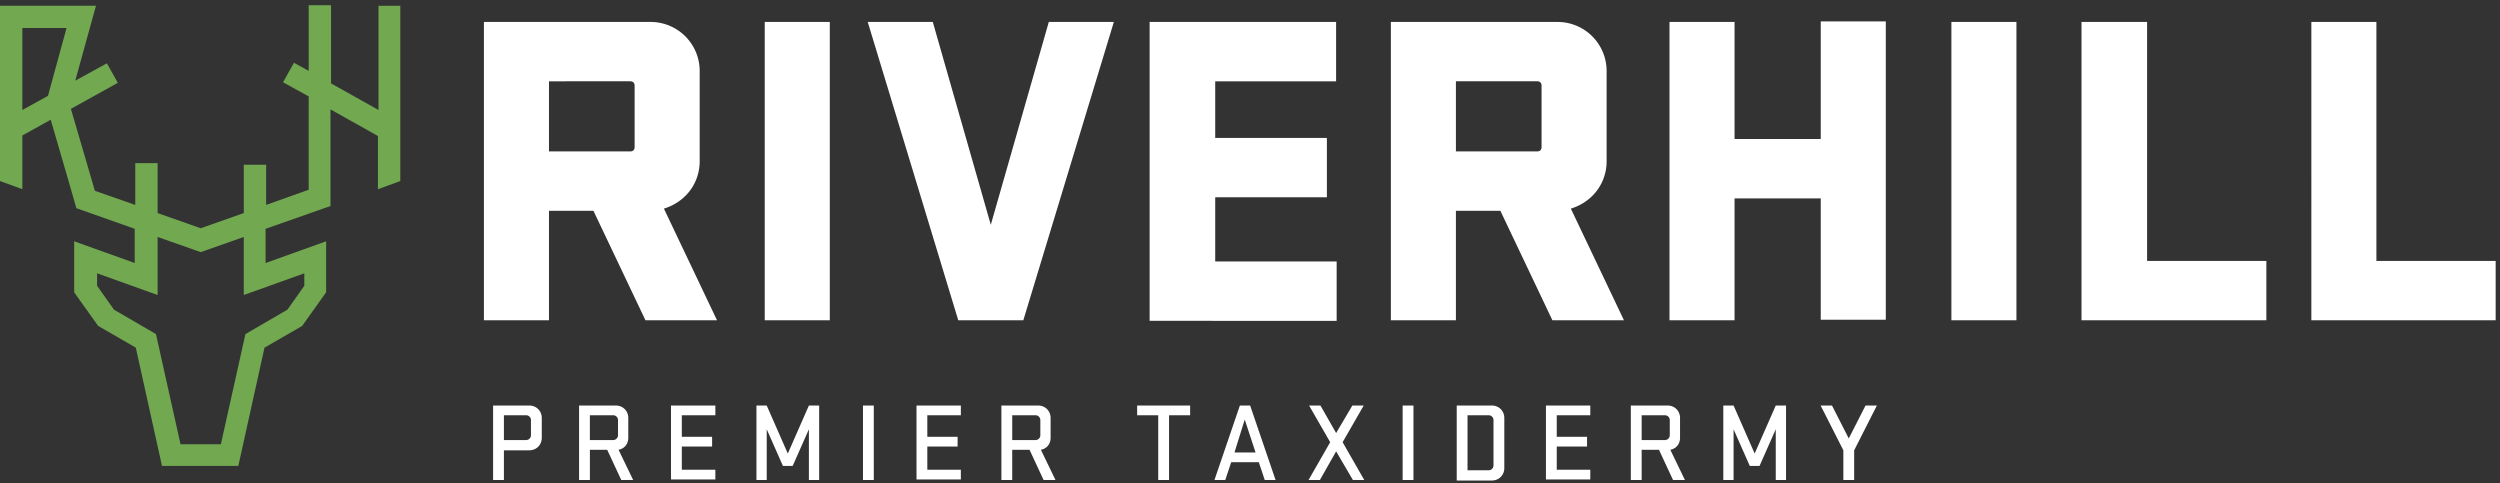 <svg xmlns="http://www.w3.org/2000/svg" width="331" height="64" viewBox="0 0 331 64">
    <rect x="0" y="0" width="331" height="64" fill="#333333" stroke="none"/>
    <g fill="none" fill-rule="nonzero">
        <g fill="#FFF">
            <path d="M65.286 53.692h4.797c.931 0 1.647.715 1.647 1.643v2.643c0 .929-.716 1.643-1.647 1.643h-3.365v3.928h-1.432v-9.857zm5.012 1.929a.64.64 0 0 0-.644-.643h-2.936v3.286h2.936a.64.64 0 0 0 .644-.643v-2zM80.393 59.55h-2.291v4H76.67v-9.858h4.869c.93 0 1.646.715 1.646 1.643v2.643c0 .786-.501 1.429-1.289 1.571l1.934 4h-1.576l-1.861-4zm1.432-3.93a.64.64 0 0 0-.644-.642H78.1v3.286h3.08a.64.64 0 0 0 .644-.643v-2zM88.913 53.692h5.8v1.286h-4.44v2.857h4.01v1.286h-4.01v3.071h4.44v1.286H88.84v-9.786zM101.514 56.835v6.714h-1.36v-9.857h1.36l2.792 6.357 2.792-6.357h1.36v9.857h-1.36v-6.714l-2.148 4.857h-1.289zM115.69 63.55h-1.432v-9.858h1.431zM121.417 53.692h5.8v1.286h-4.44v2.857h4.01v1.286h-4.01v3.071h4.44v1.286h-5.871v-9.786zM136.309 59.55h-2.291v4h-1.432v-9.858h4.868c.931 0 1.647.715 1.647 1.643v2.643c0 .786-.501 1.429-1.289 1.571l1.934 4h-1.576l-1.861-4zm1.432-3.93a.64.64 0 0 0-.645-.642h-3.078v3.286h3.078a.64.64 0 0 0 .645-.643v-2zM150.485 53.692h7.088v1.286h-2.792v8.571h-1.432v-8.571h-2.793v-1.286zM168.885 63.55h-1.432l-.788-2.358h-3.651l-.788 2.357h-1.431l3.365-9.857h1.36l3.365 9.857zm-5.441-3.643h2.792l-1.432-4.358-1.36 4.358zM176.904 57.335l2.147-3.643h1.504l-2.792 4.857 2.863 5h-1.503l-2.22-3.785-2.147 3.785h-1.504l2.864-5-2.792-4.857h1.503zM187.142 63.55h-1.432v-9.858h1.432zM192.87 53.692h4.653c.93 0 1.647.715 1.647 1.643v6.643c0 .929-.716 1.643-1.647 1.643h-4.654v-9.929zm4.868 1.929a.64.64 0 0 0-.645-.643h-2.792v7.286h2.792a.64.64 0 0 0 .645-.643v-6zM204.754 53.692h5.8v1.286h-4.44v2.857h4.01v1.286h-4.01v3.071h4.44v1.286h-5.872v-9.786zM219.646 59.55h-2.291v4h-1.432v-9.858h4.868c.931 0 1.647.715 1.647 1.643v2.643c0 .786-.501 1.429-1.289 1.571l1.933 4h-1.575l-1.861-4zm1.432-3.93a.64.64 0 0 0-.645-.642h-3.078v3.286h3.078a.64.64 0 0 0 .645-.643v-2zM229.526 56.835v6.714h-1.36v-9.857h1.36l2.792 6.357 2.793-6.357h1.36v9.857h-1.36v-6.714l-2.148 4.857h-1.29zM244.776 58.05l2.22-4.358h1.503l-3.007 5.929v3.928h-1.432v-3.928l-3.007-5.929h1.503z"/>
        </g>
        <path fill="#71A850" d="M50.112.764V14.56l-6.282-3.52V.692h-2.96v8.694l-1.95-1.078-1.445 2.587 3.394 1.868V25.12l-5.632 2.012v-5.317h-2.96v6.394l-5.705 2.012-5.704-2.012V21.6h-2.96v5.533l-5.344-1.868-3.177-10.85 6.21-3.448-1.444-2.587-4.188 2.3L12.708.763H0v23.207l2.96 1.078V17.936l3.755-2.084 2.383 8.191 1.011 3.52 7.726 2.731v4.527L9.82 31.947V38.7l3.177 4.455 4.983 2.874 3.466 15.663h10.108L35.02 46.03l4.983-2.874L43.18 38.7v-6.753l-8.015 2.874v-4.527l8.592-3.018V14.487l6.283 3.52v7.042L53 23.971V.764h-2.888zM2.96 3.71h5.85L6.353 12.69 2.96 14.559V3.71zm29.317 27.662v7.688l8.015-2.874v1.652L38.053 41l-5.56 3.233-3.25 14.585h-5.342l-3.25-14.585L15.091 41l-2.238-3.162v-1.652l8.015 2.874v-7.688l5.704 2.012 5.705-2.012z"/>
        <g fill="#FFF">
            <path d="M78.57 27.907h-5.885v14.5h-8.613v-39.5h22.034a6.494 6.494 0 0 1 6.532 6.5v11.928c0 3-1.938 5.429-4.737 6.286l7.034 14.786H85.46l-6.89-14.5zm-5.885-17.143v9.285H83.45c.359 0 .574-.214.574-.571v-8.143c0-.357-.215-.571-.574-.571H72.685zM109.864 42.407h-8.613v-39.5h8.613zM135.487 42.407h-8.613l-11.986-39.5h8.613l7.68 26.857 7.68-26.857h8.612zM152.21 2.907h24.69v7.857h-16.005v7.5h14.786v7.857h-14.786v8.5h16.078v7.857H152.21V2.907zM198.648 27.907h-5.885v14.5h-8.613v-39.5h22.035a6.494 6.494 0 0 1 6.531 6.5v11.928c0 3-1.938 5.429-4.737 6.286l7.034 14.786h-9.474l-6.89-14.5zm-5.885-17.143v9.285h10.766c.359 0 .574-.214.574-.571v-8.143c0-.357-.215-.571-.574-.571h-10.766zM241.067 26.264h-11.412v16.143h-8.613v-39.5h8.613v15.5h11.412V2.835h8.613v39.5h-8.613zM266.977 42.407h-8.612v-39.5h8.612zM275.662 2.907h8.613v31.642h15.79v7.858H275.59v-39.5zM306.023 2.907h8.612v31.642h15.79v7.858h-24.402z"/>
        </g>
    </g>
</svg>
